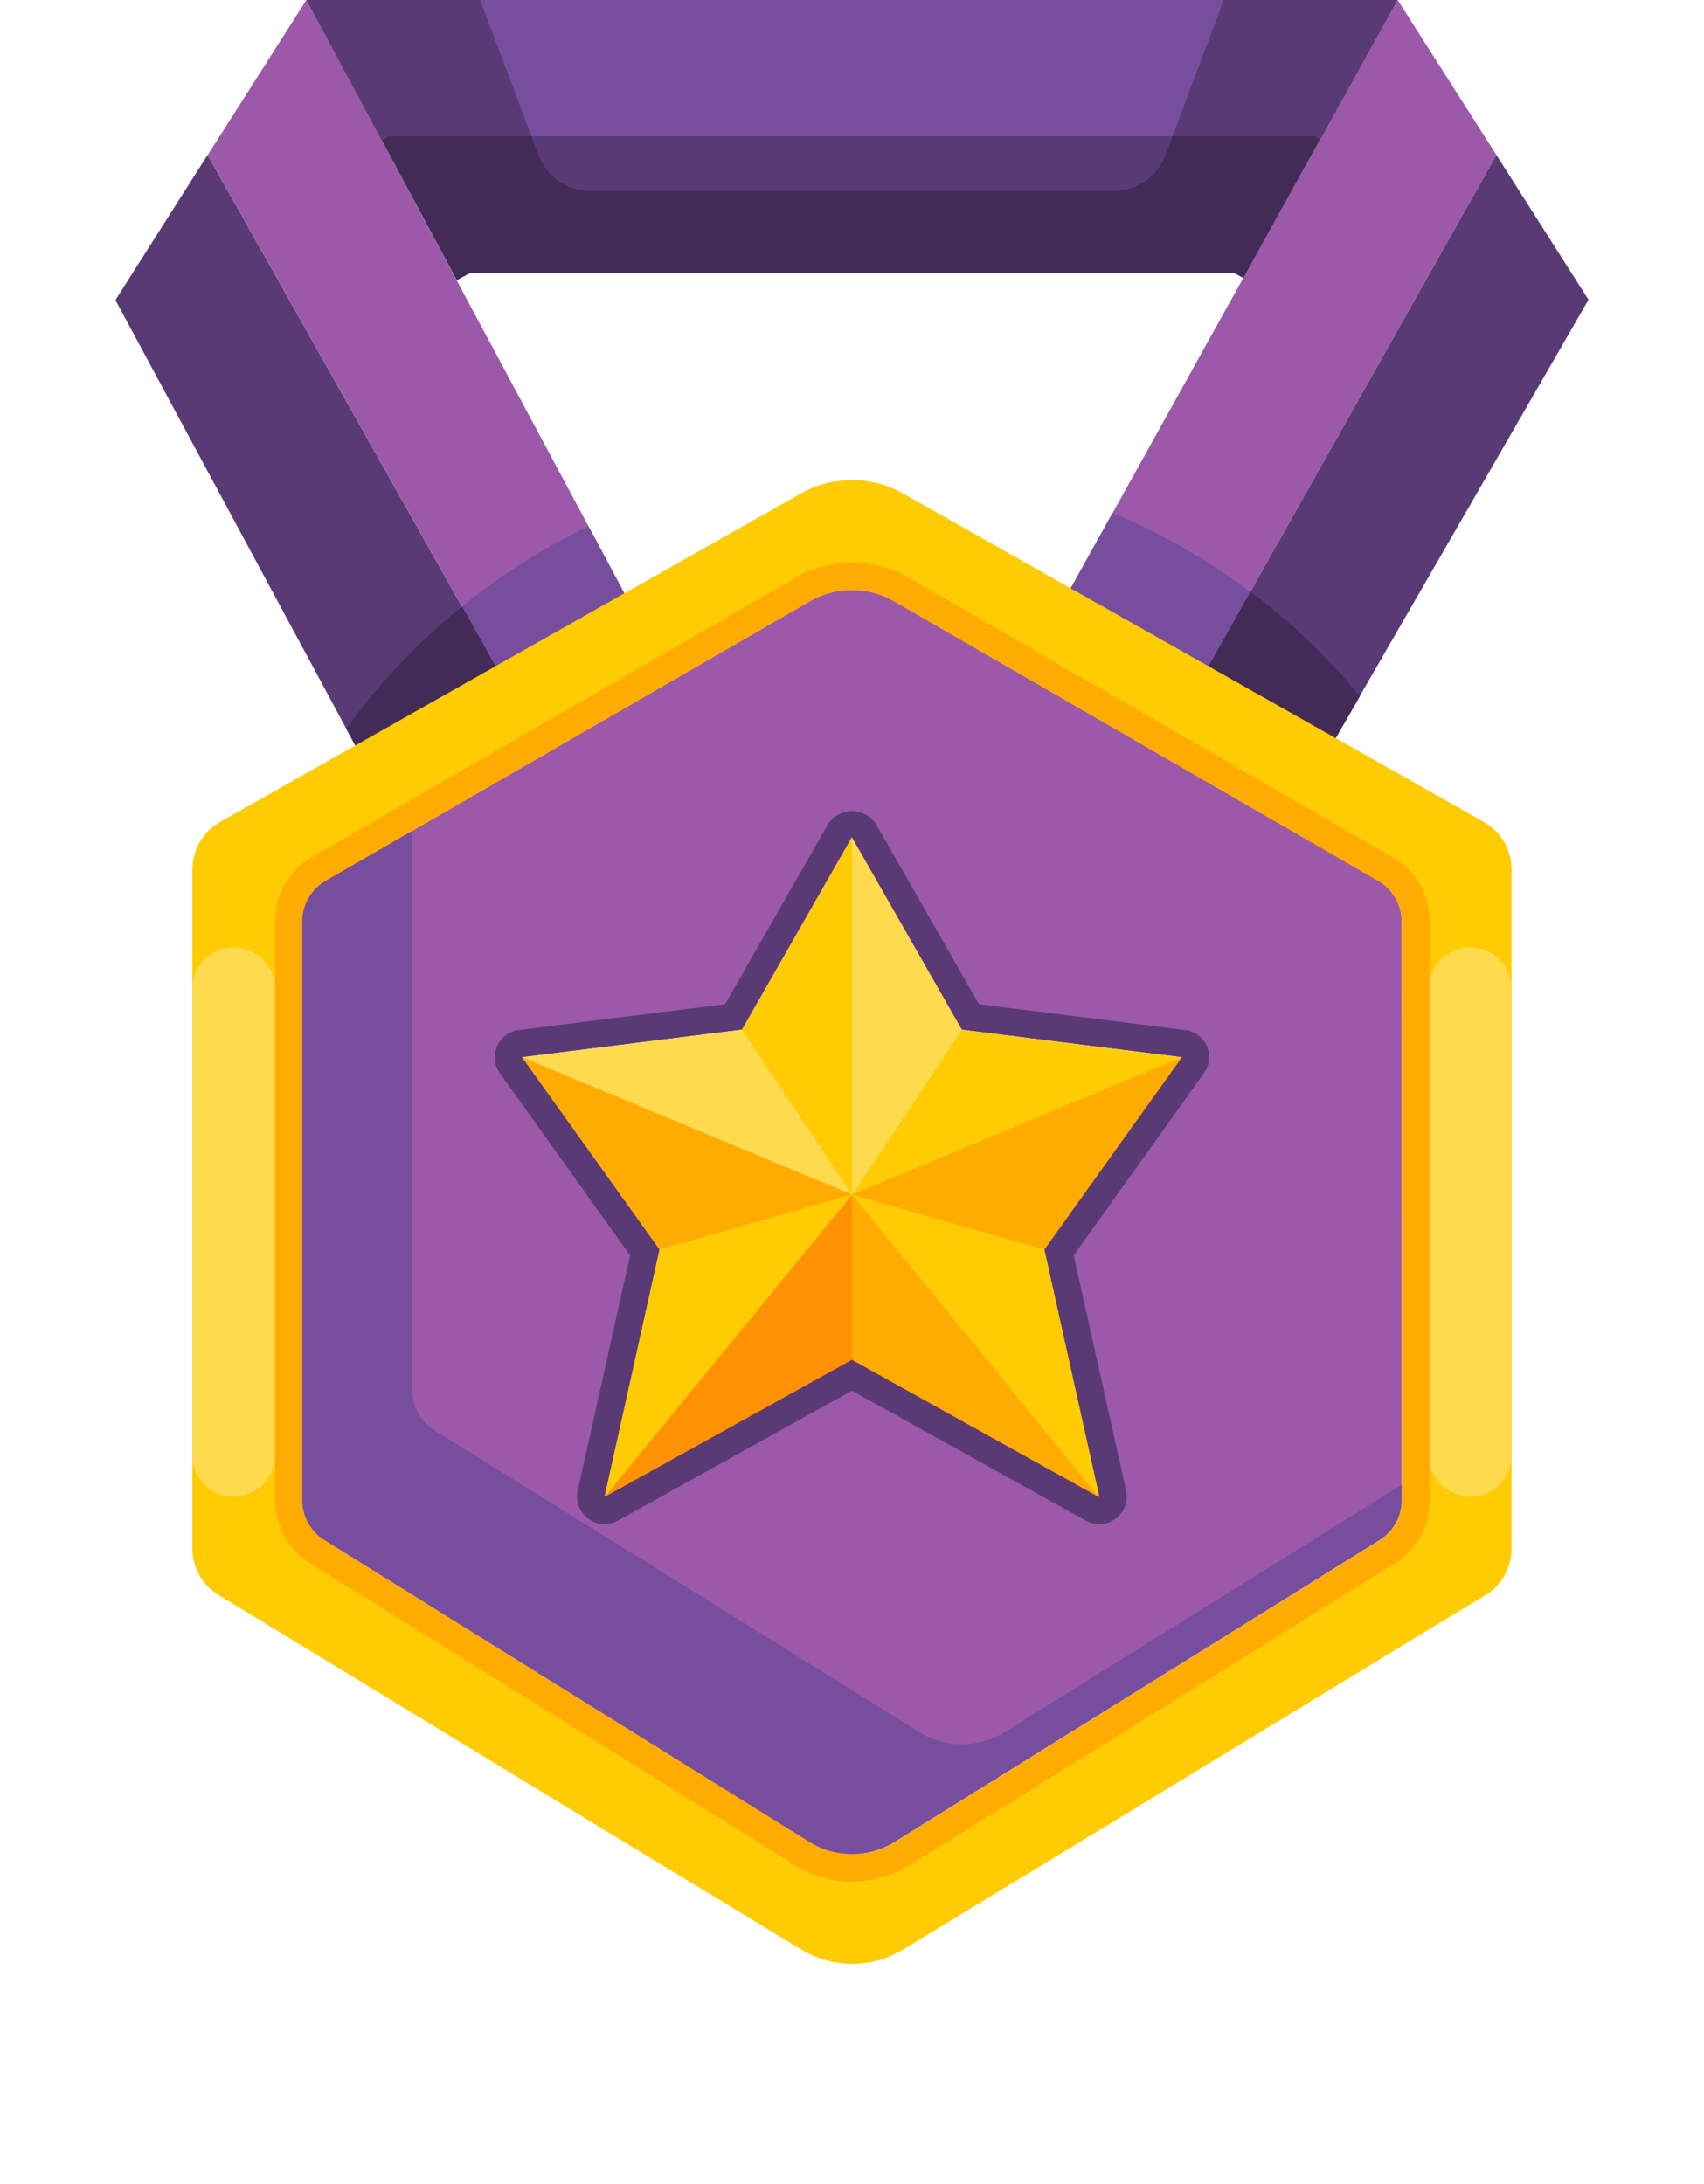 <svg xmlns="http://www.w3.org/2000/svg" xmlns:xlink="http://www.w3.org/1999/xlink" width="26.013" height="33.346" viewBox="0 0 26.013 33.346">
  <defs>
    <clipPath id="clip-path">
      <rect id="Rectangle_5319" data-name="Rectangle 5319" width="26.013" height="33.346" fill="none" opacity="0.7"/>
    </clipPath>
  </defs>
  <g id="Major" transform="translate(0 0)">
    <path id="Path_16105" data-name="Path 16105" d="M28.213,5,27.034,7.124l-.143-.079H15.235l-.208.112-1.149-2.14.1-.055h14.16Z" transform="translate(-8.055 -2.881)" fill="#593a75"/>
    <path id="Path_16106" data-name="Path 16106" d="M11.147,0l1.145,2.136.1-.054H26.558l.07.037L27.807,0Z" transform="translate(-6.47 0)" fill="#774e9d"/>
    <g id="Group_11228" data-name="Group 11228" transform="translate(0 0)">
      <g id="Group_11227" data-name="Group 11227" clip-path="url(#clip-path)">
        <path id="Path_16107" data-name="Path 16107" d="M43.4,0l1.507,2.365-4.785,8.5A8.3,8.3,0,0,0,38.012,9.7l3.032-5.456L42.221,2.12Z" transform="translate(-22.064 0)" fill="#9c59a9"/>
        <path id="Path_16108" data-name="Path 16108" d="M11.354,4.277l2.94,5.485a8.215,8.215,0,0,0-1.953,1.105l-4.785-8.5L9.062,0l1.146,2.136Z" transform="translate(-4.385 0)" fill="#9c59a9"/>
        <path id="Path_16109" data-name="Path 16109" d="M47.825,5.638l1.407,2.211-4.573,7.926a8.272,8.272,0,0,0-1.62-1.637Z" transform="translate(-24.982 -3.272)" fill="#593a75"/>
        <path id="Path_16110" data-name="Path 16110" d="M5.607,5.638l4.785,8.5A8.2,8.2,0,0,0,8.6,16.025L4.2,7.854Z" transform="translate(-2.438 -3.272)" fill="#593a75"/>
        <path id="Path_16111" data-name="Path 16111" d="M40.121,21.707l1.03-1.831a9.75,9.75,0,0,0-2.105-1.206L38.01,20.536a8.307,8.307,0,0,1,2.11,1.171" transform="translate(-22.063 -10.837)" fill="#774e9d"/>
        <path id="Path_16112" data-name="Path 16112" d="M17.707,21.988a8.217,8.217,0,0,1,1.953-1.106l-.923-1.728a9.8,9.8,0,0,0-1.935,1.23Z" transform="translate(-9.753 -11.118)" fill="#774e9d"/>
        <path id="Path_16113" data-name="Path 16113" d="M44.072,21.535l-1.03,1.834a8.261,8.261,0,0,1,1.62,1.637l1.081-1.874a9.872,9.872,0,0,0-1.671-1.6" transform="translate(-24.983 -12.5)" fill="#422b57"/>
        <path id="Path_16114" data-name="Path 16114" d="M15.27,23.682l-.9-1.608A9.842,9.842,0,0,0,12.6,23.939l.873,1.621a8.2,8.2,0,0,1,1.795-1.883" transform="translate(-7.315 -12.813)" fill="#422b57"/>
        <path id="Path_16115" data-name="Path 16115" d="M25.962,4.963l-.11.292a.834.834,0,0,1-.78.541H17.064a.833.833,0,0,1-.78-.541l-.111-.292H13.989l-.1.054,1.146,2.141.208-.112H26.9l.142.079L28.218,5l-.069-.037Z" transform="translate(-8.061 -2.881)" fill="#422b57"/>
        <path id="Path_16116" data-name="Path 16116" d="M14.584,2.082,13.8,0H11.148l1.145,2.136.1-.054Z" transform="translate(-6.471 0)" fill="#593a75"/>
        <path id="Path_16117" data-name="Path 16117" d="M43.446,0l-.781,2.082h2.187l.074.038L46.1,0Z" transform="translate(-24.765 0)" fill="#593a75"/>
        <path id="Path_16118" data-name="Path 16118" d="M26.082,34.9l-5.2,3.168-3.033,1.846a1.49,1.49,0,0,1-1.552,0L13.26,38.07,8.057,34.9,7.4,34.5A.832.832,0,0,1,7,33.79V23.423a.836.836,0,0,1,.428-.73l8.878-5.022a1.515,1.515,0,0,1,.738-.193h.05a1.515,1.515,0,0,1,.738.193l8.878,5.022a.836.836,0,0,1,.428.73V33.79a.832.832,0,0,1-.4.713Zm-.621-1.85V24.22A.719.719,0,0,0,25.1,23.6L17.7,19.32a1.251,1.251,0,0,0-.613-.164h-.042a1.251,1.251,0,0,0-.613.164L9.035,23.6a.719.719,0,0,0-.357.625v8.832a.714.714,0,0,0,.336.608l7.405,4.611a1.238,1.238,0,0,0,1.3,0l7.405-4.611a.714.714,0,0,0,.336-.608" transform="translate(-4.063 -10.145)" fill="#ffcb02"/>
        <path id="Path_16119" data-name="Path 16119" d="M27.782,26.542v8.832a.714.714,0,0,1-.336.608l-7.405,4.611a1.238,1.238,0,0,1-1.3,0l-7.405-4.611A.714.714,0,0,1,11,35.374V26.542a.719.719,0,0,1,.357-.625l7.4-4.275a1.251,1.251,0,0,1,.613-.164h.042a1.251,1.251,0,0,1,.613.164l7.4,4.275a.719.719,0,0,1,.357.625m-5.454,5.005,2.1-2.937-3.356-.42-1.678-2.937-1.678,2.937-3.356.42,2.1,2.937-.839,3.776,3.776-2.1,3.776,2.1Z" transform="translate(-6.385 -12.467)" fill="#9c59a9"/>
        <path id="Path_16122" data-name="Path 16122" d="M22.356,37.478,24.035,40l-2.937.839L19,37.9Z" transform="translate(-11.028 -21.754)" fill="#ffda4d"/>
        <path id="Path_16123" data-name="Path 16123" d="M25.776,43.478V46L22,48.093l.839-3.776Z" transform="translate(-12.77 -25.236)" fill="#ffda4d"/>
        <path id="Path_16124" data-name="Path 16124" d="M33.937,44.317l.839,3.776L31,46V43.478Z" transform="translate(-17.994 -25.236)" fill="#ffda4d"/>
        <path id="Path_16125" data-name="Path 16125" d="M36.035,37.9l-2.1,2.937L31,40l1.678-2.517Z" transform="translate(-17.994 -21.754)" fill="#ffda4d"/>
        <path id="Path_16126" data-name="Path 16126" d="M28.678,30.478l1.678,2.937-1.678,2.517L27,33.415Z" transform="translate(-15.672 -17.69)" fill="#ffda4d"/>
        <path id="Path_16127" data-name="Path 16127" d="M52.629,42.869h0A.63.63,0,0,1,52,42.24V35.107a.629.629,0,1,1,1.259,0V42.24a.63.63,0,0,1-.629.629" transform="translate(-30.183 -20.012)" fill="#ffda4d"/>
        <path id="Path_16128" data-name="Path 16128" d="M7.629,42.869h0A.63.63,0,0,1,7,42.24V35.107a.629.629,0,0,1,1.259,0V42.24a.63.63,0,0,1-.629.629" transform="translate(-4.063 -20.012)" fill="#ffda4d"/>
        <path id="Path_16129" data-name="Path 16129" d="M27.055,24.973l-7.4-4.277a1.7,1.7,0,0,0-.862-.219,1.67,1.67,0,0,0-.822.219l-7.4,4.277a1.132,1.132,0,0,0-.564.987v8.832a1.128,1.128,0,0,0,.533.965l7.407,4.611a1.655,1.655,0,0,0,1.742,0l7.405-4.61a1.129,1.129,0,0,0,.534-.965V25.962a1.133,1.133,0,0,0-.566-.988m.147,9.82a.714.714,0,0,1-.336.608l-7.405,4.611a1.238,1.238,0,0,1-1.3,0L10.755,35.4a.714.714,0,0,1-.336-.608V25.962a.719.719,0,0,1,.357-.625l7.4-4.275a1.251,1.251,0,0,1,.613-.164h.042a1.251,1.251,0,0,1,.613.164l7.4,4.275a.719.719,0,0,1,.357.625Z" transform="translate(-5.804 -11.886)" fill="#ffab02"/>
        <path id="Path_16130" data-name="Path 16130" d="M28.873,33.107a.419.419,0,0,0-.332-.248l-3.148-.394-1.574-2.754a.436.436,0,0,0-.728,0l-1.574,2.754-3.148.394a.419.419,0,0,0-.289.66L20.067,36.3l-.8,3.593a.42.42,0,0,0,.613.458l3.573-1.985,3.573,1.985a.42.42,0,0,0,.613-.458l-.8-3.593,1.989-2.785a.417.417,0,0,0,.043-.412m-2.482,3.105.839,3.776-3.776-2.1-3.776,2.1.839-3.776-2.1-2.937,3.356-.42,1.678-2.937,1.678,2.937,3.356.42Z" transform="translate(-10.448 -17.131)" fill="#593a75"/>
        <path id="Path_16131" data-name="Path 16131" d="M22.356,37.478,19,37.9,24.035,40Z" transform="translate(-11.028 -21.754)" fill="#ffda4d"/>
        <path id="Path_16132" data-name="Path 16132" d="M19,38.478l2.1,2.937,2.937-.839Z" transform="translate(-11.028 -22.334)" fill="#ffab02"/>
        <path id="Path_16133" data-name="Path 16133" d="M22,48.093,25.776,46V43.478Z" transform="translate(-12.77 -25.236)" fill="#ff9102"/>
        <path id="Path_16134" data-name="Path 16134" d="M22.839,44.317,22,48.093l3.776-4.615Z" transform="translate(-12.77 -25.236)" fill="#ffcb02"/>
        <path id="Path_16135" data-name="Path 16135" d="M34.776,48.093l-.839-3.776L31,43.478Z" transform="translate(-17.994 -25.236)" fill="#ffcb02"/>
        <path id="Path_16136" data-name="Path 16136" d="M31,46l3.776,2.1L31,43.478Z" transform="translate(-17.994 -25.236)" fill="#ffab02"/>
        <path id="Path_16137" data-name="Path 16137" d="M36.035,37.9l-3.356-.42L31,40Z" transform="translate(-17.994 -21.754)" fill="#ffcb02"/>
        <path id="Path_16138" data-name="Path 16138" d="M31,40.576l2.937.839,2.1-2.937Z" transform="translate(-17.994 -22.334)" fill="#ffab02"/>
        <path id="Path_16139" data-name="Path 16139" d="M28.678,30.478,27,33.415l1.678,2.517Z" transform="translate(-15.672 -17.69)" fill="#ffcb02"/>
        <path id="Path_16140" data-name="Path 16140" d="M32.678,33.415,31,30.478v5.454Z" transform="translate(-17.994 -17.69)" fill="#ffda4d"/>
        <path id="Path_16141" data-name="Path 16141" d="M21.069,44.184a1.231,1.231,0,0,1-.65-.185l-7.405-4.611a.714.714,0,0,1-.336-.608V30.238L11.357,31a.719.719,0,0,0-.357.625v8.832a.714.714,0,0,0,.336.608l7.405,4.611a1.238,1.238,0,0,0,1.3,0l7.405-4.611a.714.714,0,0,0,.336-.608v-.234L21.72,44a1.231,1.231,0,0,1-.65.185" transform="translate(-6.385 -17.551)" fill="#774e9d"/>
      </g>
    </g>
  </g>
</svg>
